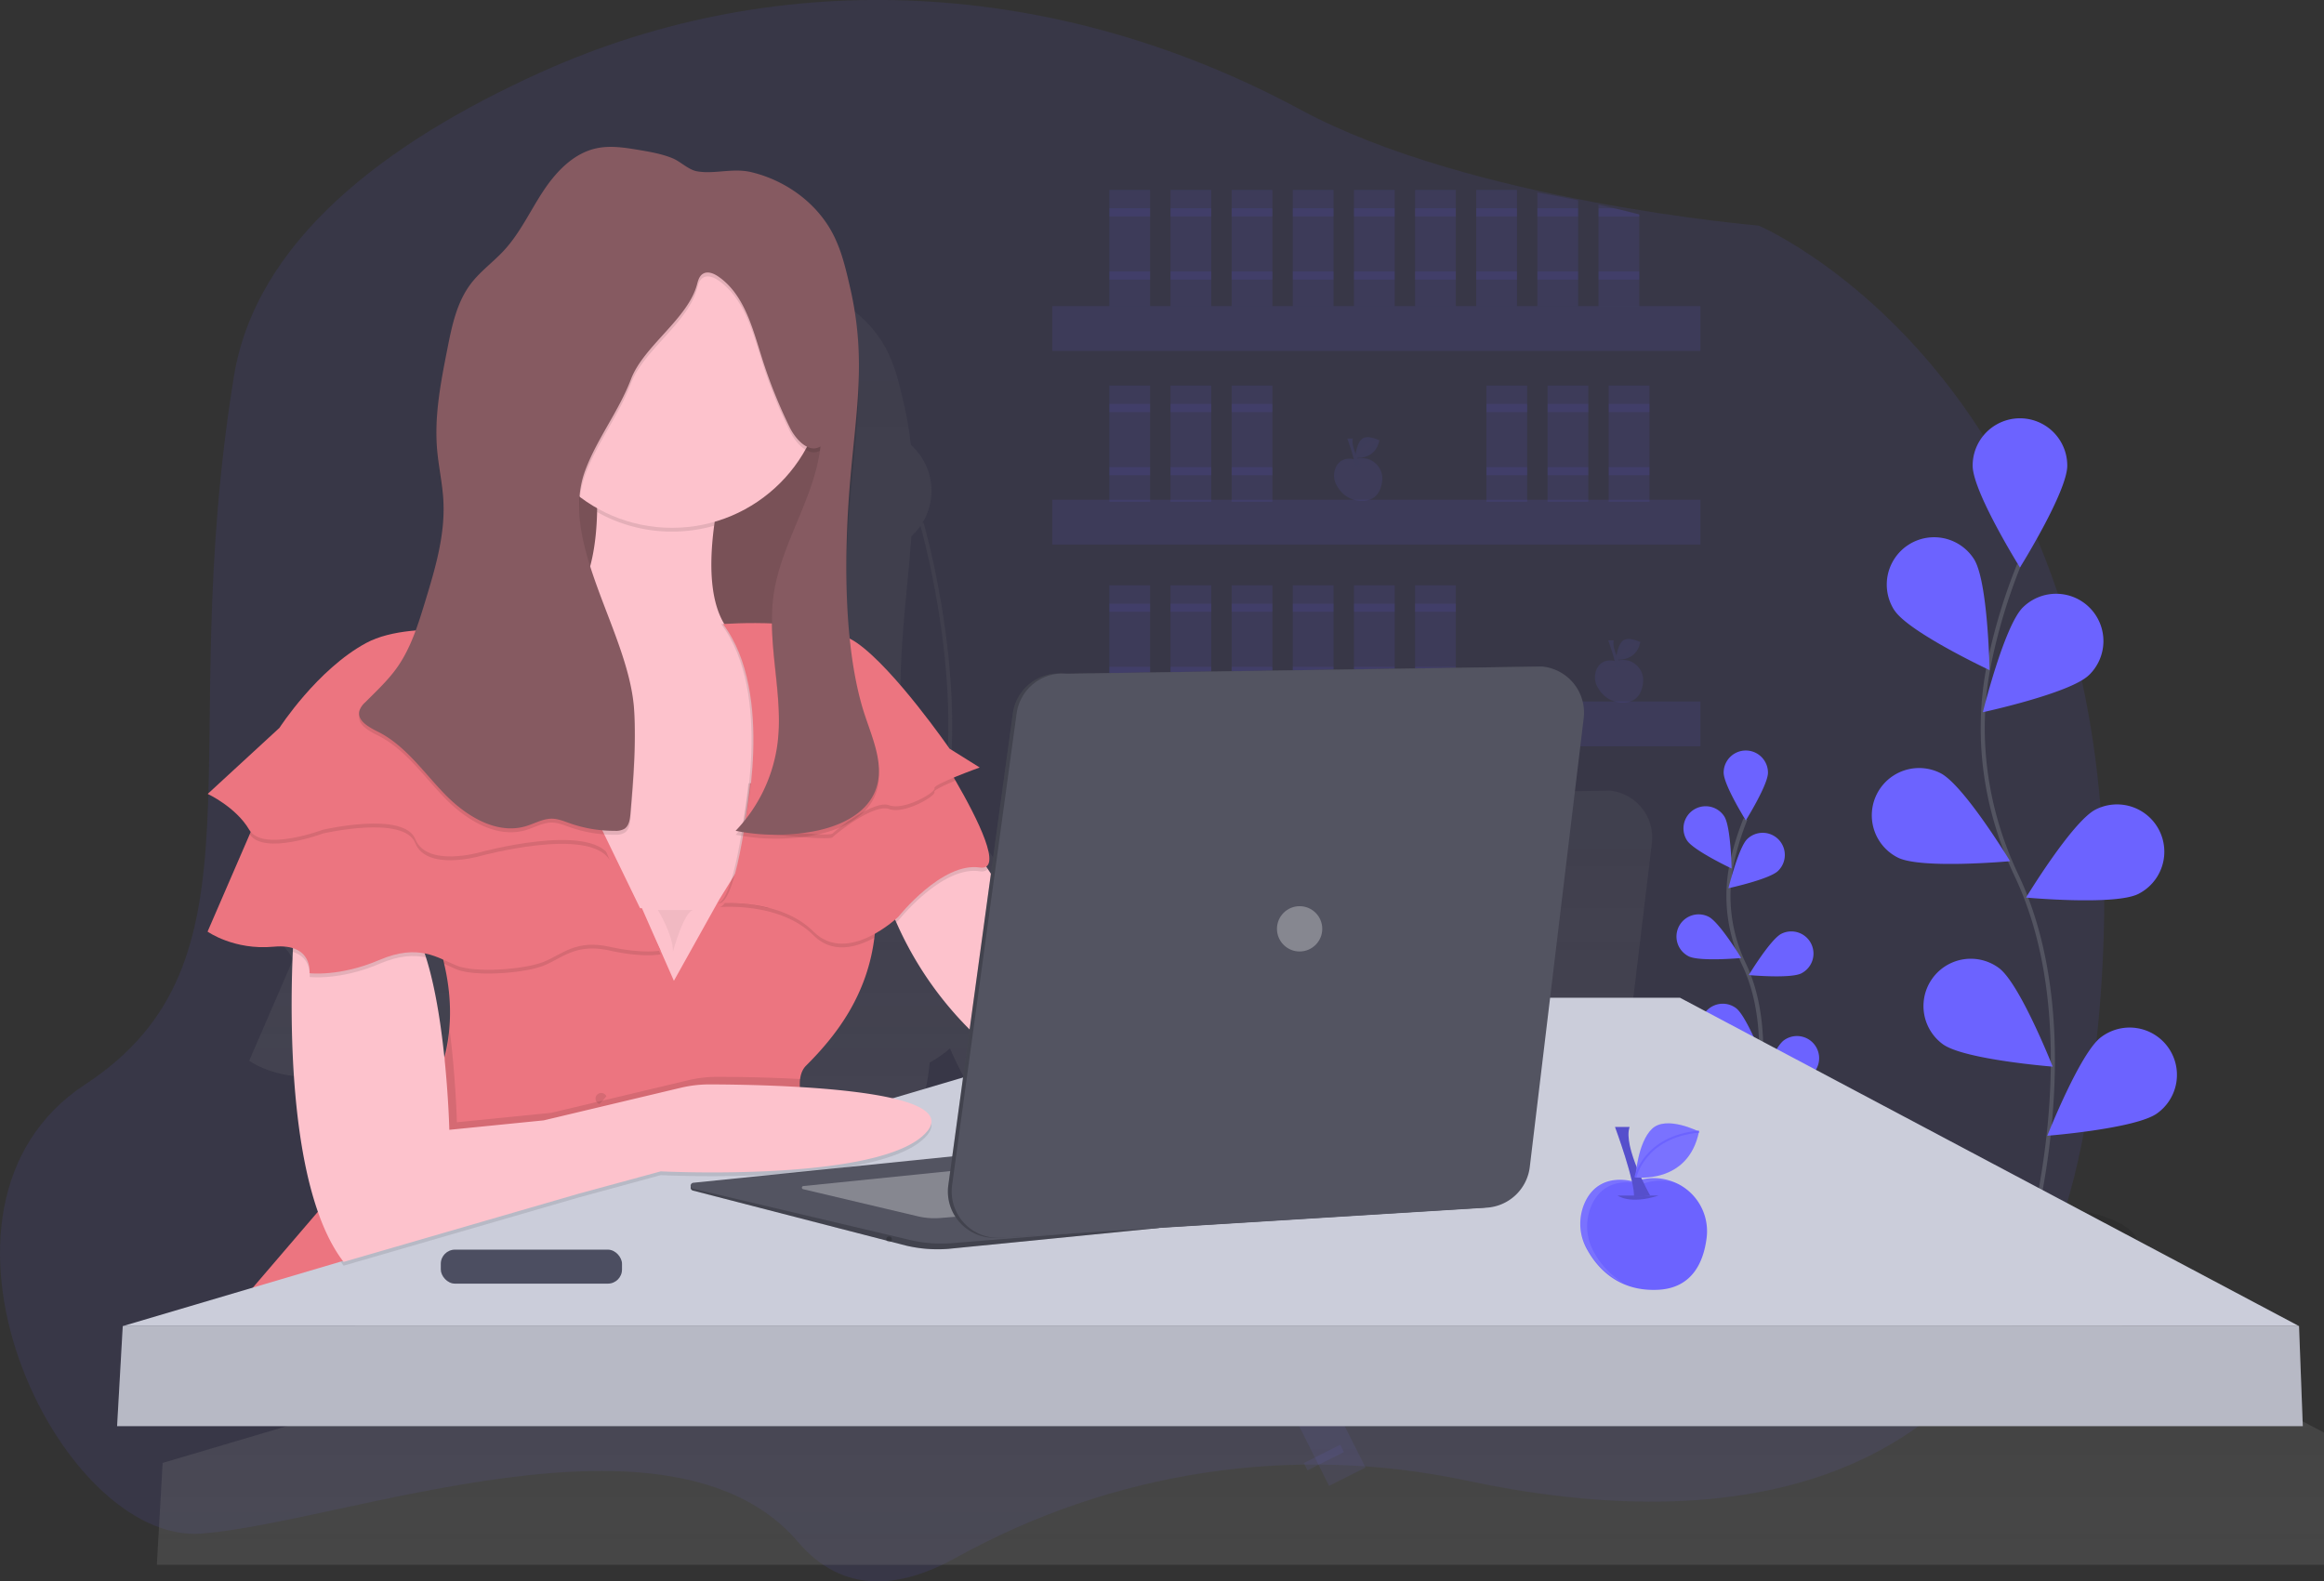 <svg width="1140.21" height="776" xmlns="http://www.w3.org/2000/svg">
 <rect width="100%" height="100%" fill="#333333" stroke="none"/>
 <defs>
  <linearGradient y2="-0" x2="0.5" y1="1" x1="0.5" id="1dd6dc0b-ad1e-451b-b90e-ab2e972949f2">
   <stop stop-opacity="0.25" stop-color="gray" offset="0"/>
   <stop stop-opacity="0.12" stop-color="gray" offset="0.54"/>
   <stop stop-opacity="0.1" stop-color="gray" offset="1"/>
  </linearGradient>
 </defs>
 <title>podcast</title>
 <g>
  <title>background</title>
  <rect fill="none" id="canvas_background" height="602" width="802" y="-1" x="-1"/>
 </g>
 <g>
  <title>Layer 1</title>
  <path id="svg_1" opacity="0.1" fill="#6c63ff" d="m468.6,764.57c77.07,-42.65 165.11,-56.28 251.15,-38c121.92,25.92 275.15,15.76 304.83,-184.21c50.69,-341.52 -161.73,-431.66 -161.73,-431.66s-141.26,-11.83 -224.79,-56.87c-118.65,-64 -254.27,-72.15 -373.52,-18c-76.26,34.6 -139.06,82.78 -149.79,148.93c-30,185 19.27,286.93 -72.9,347.32s-13.4,226.19 57.26,220.45s230.33,-68.71 292.55,4.23c22.1,25.87 50.06,22.69 76.94,7.81z"/>
  <rect id="svg_2" opacity="0.1" fill="#6c63ff" height="22" width="318" y="150.21" x="516.27"/>
  <rect id="svg_3" opacity="0.1" fill="#6c63ff" height="22" width="318" y="245.21" x="516.27"/>
  <rect id="svg_4" opacity="0.1" fill="#6c63ff" height="22" width="318" y="344.21" x="516.27"/>
  <rect id="svg_5" opacity="0.1" fill="#6c63ff" height="57" width="20" y="93.21" x="544.27"/>
  <rect id="svg_6" opacity="0.1" fill="#6c63ff" height="4" width="20" y="102.21" x="544.27"/>
  <rect id="svg_7" opacity="0.1" fill="#6c63ff" height="4" width="20" y="133.21" x="544.27"/>
  <rect id="svg_8" opacity="0.1" fill="#6c63ff" height="57" width="20" y="93.21" x="574.27"/>
  <rect id="svg_9" opacity="0.1" fill="#6c63ff" height="4" width="20" y="102.21" x="574.27"/>
  <rect id="svg_10" opacity="0.1" fill="#6c63ff" height="4" width="20" y="133.21" x="574.27"/>
  <rect id="svg_11" opacity="0.1" fill="#6c63ff" height="57" width="20" y="93.21" x="604.27"/>
  <rect id="svg_12" opacity="0.1" fill="#6c63ff" height="4" width="20" y="102.21" x="604.27"/>
  <rect id="svg_13" opacity="0.1" fill="#6c63ff" height="4" width="20" y="133.21" x="604.27"/>
  <rect id="svg_14" opacity="0.1" fill="#6c63ff" height="57" width="20" y="93.21" x="634.27"/>
  <rect id="svg_15" opacity="0.1" fill="#6c63ff" height="4" width="20" y="102.21" x="634.27"/>
  <rect id="svg_16" opacity="0.1" fill="#6c63ff" height="4" width="20" y="133.21" x="634.27"/>
  <rect id="svg_17" opacity="0.1" fill="#6c63ff" height="57" width="20" y="93.21" x="664.27"/>
  <rect id="svg_18" opacity="0.1" fill="#6c63ff" height="4" width="20" y="102.21" x="664.27"/>
  <rect id="svg_19" opacity="0.1" fill="#6c63ff" height="4" width="20" y="133.21" x="664.27"/>
  <rect id="svg_20" opacity="0.1" fill="#6c63ff" height="57" width="20" y="93.21" x="694.27"/>
  <rect id="svg_21" opacity="0.1" fill="#6c63ff" height="4" width="20" y="102.21" x="694.27"/>
  <rect id="svg_22" opacity="0.1" fill="#6c63ff" height="4" width="20" y="133.21" x="694.27"/>
  <rect id="svg_23" opacity="0.1" fill="#6c63ff" height="57" width="20" y="93.21" x="724.27"/>
  <rect id="svg_24" opacity="0.1" fill="#6c63ff" height="4" width="20" y="102.21" x="724.27"/>
  <rect id="svg_25" opacity="0.1" fill="#6c63ff" height="4" width="20" y="133.21" x="724.27"/>
  <rect id="svg_26" opacity="0.1" fill="#6c63ff" transform="rotate(-26.63 648.24,699.15)" height="57" width="20" y="670.65" x="638.24"/>
  <rect id="svg_27" opacity="0.1" fill="#6c63ff" transform="rotate(-26.63 646.58,678.34)" height="4" width="20" y="676.34" x="636.58"/>
  <rect id="svg_28" opacity="0.1" fill="#6c63ff" transform="rotate(-26.63 649.52,715.22)" height="4" width="20" y="713.22" x="639.52"/>
  <rect id="svg_29" opacity="0.1" fill="#6c63ff" height="57" width="20" y="189.21" x="544.27"/>
  <rect id="svg_30" opacity="0.1" fill="#6c63ff" height="4" width="20" y="198.21" x="544.27"/>
  <rect id="svg_31" opacity="0.1" fill="#6c63ff" height="4" width="20" y="229.21" x="544.27"/>
  <rect id="svg_32" opacity="0.1" fill="#6c63ff" height="57" width="20" y="189.21" x="574.27"/>
  <rect id="svg_33" opacity="0.1" fill="#6c63ff" height="4" width="20" y="198.21" x="574.27"/>
  <rect id="svg_34" opacity="0.1" fill="#6c63ff" height="4" width="20" y="229.21" x="574.27"/>
  <rect id="svg_35" opacity="0.1" fill="#6c63ff" height="57" width="20" y="189.21" x="604.27"/>
  <rect id="svg_36" opacity="0.1" fill="#6c63ff" height="4" width="20" y="198.21" x="604.27"/>
  <rect id="svg_37" opacity="0.1" fill="#6c63ff" height="4" width="20" y="229.21" x="604.27"/>
  <rect id="svg_38" opacity="0.1" fill="#6c63ff" height="57" width="20" y="189.21" x="729.27"/>
  <rect id="svg_39" opacity="0.1" fill="#6c63ff" height="4" width="20" y="198.21" x="729.27"/>
  <rect id="svg_40" opacity="0.1" fill="#6c63ff" height="4" width="20" y="229.21" x="729.27"/>
  <rect id="svg_41" opacity="0.1" fill="#6c63ff" height="57" width="20" y="189.21" x="759.27"/>
  <rect id="svg_42" opacity="0.1" fill="#6c63ff" height="4" width="20" y="198.21" x="759.27"/>
  <rect id="svg_43" opacity="0.1" fill="#6c63ff" height="4" width="20" y="229.21" x="759.27"/>
  <rect id="svg_44" opacity="0.1" fill="#6c63ff" height="57" width="20" y="189.21" x="789.27"/>
  <rect id="svg_45" opacity="0.1" fill="#6c63ff" height="4" width="20" y="198.21" x="789.27"/>
  <rect id="svg_46" opacity="0.1" fill="#6c63ff" height="4" width="20" y="229.21" x="789.27"/>
  <rect id="svg_47" opacity="0.1" fill="#6c63ff" height="57" width="20" y="287.21" x="544.27"/>
  <rect id="svg_48" opacity="0.1" fill="#6c63ff" height="4" width="20" y="296.21" x="544.27"/>
  <rect id="svg_49" opacity="0.1" fill="#6c63ff" height="4" width="20" y="327.21" x="544.27"/>
  <rect id="svg_50" opacity="0.1" fill="#6c63ff" height="57" width="20" y="287.21" x="574.27"/>
  <rect id="svg_51" opacity="0.1" fill="#6c63ff" height="4" width="20" y="296.21" x="574.27"/>
  <rect id="svg_52" opacity="0.1" fill="#6c63ff" height="4" width="20" y="327.21" x="574.27"/>
  <rect id="svg_53" opacity="0.1" fill="#6c63ff" height="57" width="20" y="287.21" x="604.27"/>
  <rect id="svg_54" opacity="0.1" fill="#6c63ff" height="4" width="20" y="296.21" x="604.27"/>
  <rect id="svg_55" opacity="0.1" fill="#6c63ff" height="4" width="20" y="327.21" x="604.27"/>
  <rect id="svg_56" opacity="0.1" fill="#6c63ff" height="57" width="20" y="287.21" x="634.27"/>
  <rect id="svg_57" opacity="0.1" fill="#6c63ff" height="4" width="20" y="296.21" x="634.27"/>
  <rect id="svg_58" opacity="0.1" fill="#6c63ff" height="4" width="20" y="327.21" x="634.27"/>
  <rect id="svg_59" opacity="0.1" fill="#6c63ff" height="57" width="20" y="287.21" x="664.27"/>
  <rect id="svg_60" opacity="0.1" fill="#6c63ff" height="4" width="20" y="296.21" x="664.27"/>
  <rect id="svg_61" opacity="0.1" fill="#6c63ff" height="4" width="20" y="327.21" x="664.27"/>
  <rect id="svg_62" opacity="0.1" fill="#6c63ff" height="57" width="20" y="287.21" x="694.27"/>
  <rect id="svg_63" opacity="0.1" fill="#6c63ff" height="4" width="20" y="296.21" x="694.27"/>
  <rect id="svg_64" opacity="0.1" fill="#6c63ff" height="4" width="20" y="327.21" x="694.27"/>
  <path id="svg_65" opacity="0.1" fill="#6c63ff" d="m774.27,98.29l0,51.92l-20,0l0,-55.73q10.04,1.77 20,3.81z"/>
  <rect id="svg_66" opacity="0.1" fill="#6c63ff" height="4" width="20" y="102.21" x="754.27"/>
  <rect id="svg_67" opacity="0.1" fill="#6c63ff" height="4" width="20" y="133.21" x="754.27"/>
  <path id="svg_68" opacity="0.1" fill="#6c63ff" d="m804.27,105.23l0,45l-20,0l0,-49.8c2.6,0.57 5.19,1.17 7.78,1.78q6.14,1.44 12.22,3.02z"/>
  <path id="svg_69" opacity="0.1" fill="#6c63ff" d="m804.27,105.23l0,1l-20,0l0,-4l7.78,0q6.14,1.42 12.22,3z"/>
  <rect id="svg_70" opacity="0.1" fill="#6c63ff" height="4" width="20" y="133.21" x="784.27"/>
  <g id="svg_71" opacity="0.1">
   <path id="svg_72" fill="#6c63ff" d="m664.66,225.49s-6.06,-2.06 -9,3.29a9.75,9.75 0 0 0 0.13,9.38c1.92,3.46 5.87,8 13.35,7.56c6.35,-0.34 8.46,-5.18 9,-9.69a10,10 0 0 0 -13.22,-10.66l-0.26,0.12z"/>
   <path id="svg_73" opacity="0.1" fill="#6c63ff" d="m657.11,238.65a9.75,9.75 0 0 1 -0.13,-9.38c2.92,-5.34 9,-3.29 9,-3.29l0.31,-0.11a9.87,9.87 0 0 1 7.13,0.16a9.87,9.87 0 0 0 -8.41,-0.8l-0.31,0.11s-6.06,-2.06 -9,3.29a9.75,9.75 0 0 0 0.13,9.38a14.57,14.57 0 0 0 6.86,6.49a15,15 0 0 1 -5.58,-5.85z"/>
   <path id="svg_74" opacity="0.2" fill="#6c63ff" d="m661.53,228.06s2.25,1.77 7.71,0"/>
   <path id="svg_75" fill="#6c63ff" d="m661.04,215.21s3.85,10.44 3.53,13.17l3.05,-0.32s-5.14,-9.15 -3.85,-12.85l-2.73,0z"/>
   <path id="svg_76" opacity="0.2" fill="#6c63ff" d="m661.04,215.21s3.85,10.44 3.53,13.17l3.05,-0.32s-5.14,-9.15 -3.85,-12.85l-2.73,0z"/>
   <path id="svg_77" fill="#6c63ff" d="m676.78,216.09s-6.07,-3.1 -8.78,-0.54s-3.13,9.11 -3.13,9.11s9.89,1.34 11.91,-8.57z"/>
   <path id="svg_78" opacity="0.1" fill="#6c63ff" d="m676.78,216.09s-6.07,-3.1 -8.78,-0.54s-3.13,9.11 -3.13,9.11s9.89,1.34 11.91,-8.57z"/>
   <path id="svg_79" fill="#6c63ff" d="m664.86,224.66s1.59,-7.6 11.91,-8.58"/>
  </g>
  <g id="svg_80" opacity="0.1">
   <path id="svg_81" fill="#6c63ff" d="m792.66,324.49s-6.06,-2.06 -9,3.29a9.75,9.75 0 0 0 0.13,9.38c1.92,3.46 5.87,8 13.35,7.56c6.35,-0.34 8.46,-5.18 9,-9.69a10,10 0 0 0 -13.22,-10.66l-0.26,0.12z"/>
   <path id="svg_82" opacity="0.1" fill="#6c63ff" d="m785.11,337.65a9.75,9.75 0 0 1 -0.13,-9.38c2.92,-5.34 9,-3.29 9,-3.29l0.31,-0.11a9.87,9.87 0 0 1 7.13,0.16a9.87,9.87 0 0 0 -8.41,-0.8l-0.31,0.11s-6.06,-2.06 -9,3.29a9.75,9.75 0 0 0 0.13,9.38a14.57,14.57 0 0 0 6.86,6.49a15,15 0 0 1 -5.58,-5.85z"/>
   <path id="svg_83" opacity="0.2" fill="#6c63ff" d="m789.53,327.06s2.25,1.77 7.71,0"/>
   <path id="svg_84" fill="#6c63ff" d="m789.04,314.21s3.85,10.44 3.53,13.17l3.05,-0.32s-5.14,-9.15 -3.85,-12.85l-2.73,0z"/>
   <path id="svg_85" opacity="0.2" fill="#6c63ff" d="m789.04,314.21s3.85,10.44 3.53,13.17l3.05,-0.32s-5.14,-9.15 -3.85,-12.85l-2.73,0z"/>
   <path id="svg_86" fill="#6c63ff" d="m804.78,315.09s-6.07,-3.1 -8.78,-0.54s-3.13,9.11 -3.13,9.11s9.89,1.34 11.91,-8.57z"/>
   <path id="svg_87" opacity="0.1" fill="#6c63ff" d="m804.78,315.09s-6.07,-3.1 -8.78,-0.54s-3.13,9.11 -3.13,9.11s9.89,1.34 11.91,-8.57z"/>
   <path id="svg_88" fill="#6c63ff" d="m792.86,323.66s1.59,-7.6 11.91,-8.58"/>
  </g>
  <ellipse id="svg_89" opacity="0.1" ry="19.2" rx="54" cy="610.84" cx="995.02"/>
  <path id="svg_90" stroke-width="2" stroke-miterlimit="10" stroke="#535461" fill="none" d="m995.06,611s30.81,-104.59 -5.78,-181.58c-15.35,-32.31 -20.45,-68.58 -13.36,-103.64a277.84,277.84 0 0 1 14.67,-48.65"/>
  <path id="svg_91" fill="#6c63ff" d="m967.83,228.47c0,12.82 23.21,50 23.21,50s23.21,-37.17 23.21,-50a23.21,23.21 0 1 0 -46.42,0z"/>
  <path id="svg_92" fill="#6c63ff" d="m929.46,299.47c7,10.76 46.65,29.35 46.65,29.35s-0.72,-43.82 -7.69,-54.58a23.21,23.21 0 1 0 -39,25.23l0.04,0z"/>
  <path id="svg_93" fill="#6c63ff" d="m931.11,420.81c11.45,5.77 55.09,1.78 55.09,1.78s-22.74,-37.46 -34.19,-43.23a23.21,23.21 0 1 0 -20.9,41.45z"/>
  <path id="svg_94" fill="#6c63ff" d="m953.11,512.33c10.31,7.62 54,11.07 54,11.07s-16.08,-40.77 -26.39,-48.39a23.21,23.21 0 1 0 -27.61,37.32z"/>
  <path id="svg_95" fill="#6c63ff" d="m1024.85,331.3c-9.19,8.93 -52,18.18 -52,18.18s10.49,-42.55 19.68,-51.48a23.21,23.21 0 1 1 32.34,33.3l-0.02,0z"/>
  <path id="svg_96" fill="#6c63ff" d="m1049.11,438.66c-11.45,5.77 -55.09,1.78 -55.09,1.78s22.74,-37.46 34.19,-43.23a23.21,23.21 0 1 1 20.9,41.45z"/>
  <path id="svg_97" fill="#6c63ff" d="m1058.45,546.25c-10.31,7.62 -54,11.07 -54,11.07s16.08,-40.77 26.39,-48.39a23.21,23.21 0 1 1 27.6,37.32l0.01,0z"/>
  <ellipse id="svg_98" opacity="0.1" ry="19.2" rx="54" cy="555.64" cx="860.62"/>
  <path id="svg_99" stroke-width="2" stroke-miterlimit="10" stroke="#535461" fill="none" d="m858.43,558.37s14.43,-49 -2.71,-85.07a77.4,77.4 0 0 1 -6.26,-48.56a130.18,130.18 0 0 1 6.88,-22.79"/>
  <path id="svg_100" fill="#6c63ff" d="m845.67,379.15c0,6 10.87,23.42 10.87,23.42s10.87,-17.42 10.87,-23.42a10.87,10.87 0 0 0 -21.75,0l0.01,0z"/>
  <path id="svg_101" fill="#6c63ff" d="m827.7,412.41c3.26,5 21.86,13.75 21.86,13.75s-0.34,-20.53 -3.6,-25.57a10.87,10.87 0 1 0 -18.26,11.82z"/>
  <path id="svg_102" fill="#6c63ff" d="m828.48,469.26c5.36,2.7 25.81,0.84 25.81,0.84s-10.65,-17.55 -16,-20.26a10.87,10.87 0 1 0 -9.79,19.42l-0.02,0z"/>
  <path id="svg_103" fill="#6c63ff" d="m838.76,512.14c4.83,3.57 25.3,5.19 25.3,5.19s-7.54,-19.1 -12.36,-22.67a10.87,10.87 0 1 0 -12.93,17.49l-0.01,-0.01z"/>
  <path id="svg_104" fill="#6c63ff" d="m872.39,427.33c-4.31,4.18 -24.38,8.52 -24.38,8.52s4.92,-19.94 9.22,-24.12a10.87,10.87 0 0 1 15.15,15.6l0.01,0z"/>
  <path id="svg_105" fill="#6c63ff" d="m883.78,477.63c-5.36,2.7 -25.81,0.84 -25.81,0.84s10.65,-17.55 16,-20.26a10.87,10.87 0 0 1 9.79,19.42l0.02,0z"/>
  <path id="svg_106" fill="#6c63ff" d="m888.11,528c-4.83,3.57 -25.3,5.19 -25.3,5.19s7.54,-19.1 12.36,-22.67a10.87,10.87 0 1 1 12.94,17.48z"/>
  <path id="svg_107" fill="url(#1dd6dc0b-ad1e-451b-b90e-ab2e972949f2)" d="m1168.22,717.85l-309.64,-164.25l-64.93,0l16.8,-139.84a23.18,23.18 0 0 0 -20.71,-25.83l-1.74,0.07l-0.17,0l-236.21,3.59a25.49,25.49 0 0 0 -26.62,19.63l-11,80.36l-1.59,-2.43l-0.77,-1.17c5.81,-3.78 -5.65,-26.25 -15.36,-43l-0.88,-1.52c6.16,-2.57 13,-5 13,-5l-15.15,-9.46s-13.94,-20.18 -28.78,-36.55c10,-62.62 -11.12,-135 -11.37,-136l-0.56,0.15a29.9,29.9 0 0 0 4.46,-15.8l0,0a30,30 0 0 0 -10.12,-22.48c-0.59,-5.36 -1.44,-10.88 -2.66,-16.69l0,0c-0.22,-1 -0.45,-2.11 -0.7,-3.17c-1.14,-5 -2.29,-10 -3.8,-14.9a75,75 0 0 0 -3.89,-10.21c-7.89,-16.67 -24.12,-28.59 -41.9,-32.79c-9.15,-2.16 -18.53,1.19 -27.07,-0.41c-4.3,-0.79 -8.15,-4.92 -12.34,-6.59c-5.31,-2.12 -11.06,-3.11 -16.68,-4c-7,-1.17 -14.27,-2.33 -21.24,-0.81c-11.5,2.5 -20.27,11.82 -26.72,21.66s-11.46,20.74 -19.43,29.4c-5.33,5.8 -11.89,10.46 -16.64,16.74c-7,9.24 -9.43,21 -11.68,32.42c-2.78,14.05 -5.56,28.3 -5.5,42.57c0,3.31 0.05,6.63 0.34,9.95c0.73,8.52 2.67,16.92 3.13,25.45c0,0.92 0.07,1.84 0.09,2.76c-0.1,15.61 -4.71,31 -9.29,46c-1.46,4.77 -2.94,9.58 -4.67,14.28c-9.2,0.78 -18,2.62 -24.71,6.24c-24.52,13.12 -43.39,42.38 -43.39,42.38l-35.87,33s14.16,6.61 20.77,17.94a8,8 0 0 0 0.81,1.13l-0.52,1.2l-21.06,48.64s13.22,9.44 33,7.55a24.56,24.56 0 0 1 9.6,0.7c0,0.6 -0.06,1.21 -0.08,1.85c-1.21,27.83 -1.85,88.81 12.55,130l-32.54,38l-65,19.25l-2.83,50l1093.15,0l-1.89,-50.01zm-937.49,-186.45a39.82,39.82 0 0 1 8.11,2.58l0,34.76c-1.72,-12.28 -4.11,-24.86 -7.44,-35.32c-0.21,-0.68 -0.4,-1.35 -0.67,-2.02zm187.69,66.89q0,-0.18 0,-0.36a17.74,17.74 0 0 1 0.49,-3.6a10.18,10.18 0 0 1 2.61,-4.86c2.41,-2.41 4.9,-5 7.39,-7.81a36.39,36.39 0 0 0 6.54,10.81c3.2,3.57 10.35,6.78 20.39,9.68a367.91,367.91 0 0 0 -37.42,-3.86zm81.61,-4.8l-32.68,9.67c-15.45,-3.46 -26.44,-7.42 -30.51,-12a35,35 0 0 1 -6.52,-11.16c11.66,-13.52 23,-31.71 25.6,-56.55c0.07,-0.65 0.12,-1.32 0.18,-2a65.1,65.1 0 0 0 10,-7l0.59,1.38a175.9,175.9 0 0 0 36.65,53.58l-3.31,24.08zm-48.44,-335.43c2.57,9.27 20,74.9 11.26,132.61c-5.44,-5.86 -10.93,-11.1 -15.85,-14.55a30.78,30.78 0 0 0 -3.65,-2.17c-1.09,-10.58 -1.59,-21.55 -1.67,-32.42c0.1,-13.46 0.9,-26.81 2,-39.51c1.19,-13.46 2.59,-26.3 3.46,-38.93a30.21,30.21 0 0 0 4.45,-5.03z"/>
  <path id="svg_108" fill="#dfe6f5" transform="rotate(-180 1301.096,672.262)" d="m1309.11,642.76l8.53,0a0,0 0 0 1 0,0l0,59a0,0 0 0 1 0,0l-8.53,0a24.56,24.56 0 0 1 -24.56,-24.56l0,-9.82a24.56,24.56 0 0 1 24.56,-24.62z"/>
  <rect id="svg_109" fill="#535461" transform="rotate(-180 1251.46,672.235)" ry="6.03" rx="6.03" height="58.95" width="14.48" y="642.76" x="1244.22"/>
  <rect id="svg_113" fill="#865a61" height="154.65" width="149.09" y="184.45" x="260.72"/>
  <rect id="svg_114" opacity="0.1" height="154.65" width="149.09" y="163.15" x="260.72"/>
  <path id="svg_115" fill="#fdc2cc" d="m404.72,312.71l-9,65.4l-4.24,30.74l-1.56,11.29l-13.07,25.48l-24,46.76l-46.3,5.56l-81.44,-114.85s-42.64,-81.49 22.19,-74.09c36.35,4.16 45,-28.38 45.65,-57.77a218.52,218.52 0 0 0 -4,-44.1l64.82,31.49q-2.26,10.53 -3.4,19.35c-3.16,24.06 -0.54,39.06 4.94,48.15c14.59,24.21 49.41,6.59 49.41,6.59z"/>
  <path id="svg_116" opacity="0.1" d="m353.79,238.63q-2.26,10.53 -3.4,19.35a75.41,75.41 0 0 1 -20.68,2.88a74.64,74.64 0 0 1 -36.76,-9.61a218.52,218.52 0 0 0 -4,-44.1l64.84,31.48z"/>
  <circle id="svg_117" fill="#fdc2cc" r="75.01" cy="183.99" cx="329.71"/>
  <path id="svg_118" fill="#ec7580" d="m429.73,610.9l-308.38,24.1l50,-58.34c53.65,-32.78 53.19,-77.84 46.06,-105.79a108.76,108.76 0 0 0 -9.95,-25.71l106.59,0.5l0.9,0l8.76,19.91l0.4,0.9l6.52,14.81l22.22,-39.82l7.73,-12.46l4.32,-7s63.9,-14.82 64.82,23.15a101.5,101.5 0 0 1 -0.51,13.06c-3.18,30.56 -19.9,50.88 -33.75,64.73c-15.74,15.73 34.27,87.96 34.27,87.96z"/>
  <path id="svg_120" fill="#fdc2cc" d="m633.46,577.56c-1.85,22.22 -55.56,-7.41 -55.56,-7.41s-16.67,-5.56 -73.16,-41.67a172.48,172.48 0 0 1 -65,-75.89a109,109 0 0 1 -5.41,-14.86l38.92,-28.73l11.35,17.35l37.73,57.65l55.56,37s57.42,34.34 55.57,56.56z"/>
  <polygon id="svg_121" fill="#cbcdda" points="1127.96 650.72 60.23 650.72 167.12 619.09 434.34 540.01 604.74 489.58 824.22 489.58 1127.96 650.72"/>
  <polygon id="svg_122" fill="#cbcdda" points="60.23 650.72 57.45 699.8 1129.81 699.8 1127.96 650.72 60.23 650.72"/>
  <polygon id="svg_123" opacity="0.1" points="60.23 650.72 57.45 699.8 1129.81 699.8 1127.96 650.72 60.23 650.72"/>
  <path id="svg_124" fill="#535461" d="m340.16,581.31l225.69,-23.19l2.78,44.45l-103.16,10.23a67.38,67.38 0 0 1 -21.22,-1.65l-104.28,-26.94a1.48,1.48 0 0 1 0.19,-2.9z"/>
  <path id="svg_125" opacity="0.2" d="m340.16,581.31l225.69,-23.19l2.78,44.45l-103.16,10.23a67.38,67.38 0 0 1 -21.22,-1.65l-104.28,-26.94a1.48,1.48 0 0 1 0.19,-2.9z"/>
  <path id="svg_126" fill="#535461" d="m340.16,580.38l227.55,-23.19l2.78,44.45l-103.17,8.36a67.38,67.38 0 0 1 -21.21,-1.62l-106.14,-25.09a1.48,1.48 0 0 1 0.19,-2.91z"/>
  <path id="svg_127" opacity="0.3" fill="#fff" d="m394.11,582l120.32,-12.26l1.47,23.5l-54.55,4.43a35.63,35.63 0 0 1 -11.22,-0.87l-56.12,-13.27a0.78,0.78 0 0 1 0.1,-1.53z"/>
  <path id="svg_128" opacity="0.1" d="m484.6,426.37c-0.73,1 -2,1.45 -3.94,1.17c-18.52,-2.78 -39.82,24.08 -39.82,24.08s-0.38,0.36 -1.07,1a109,109 0 0 1 -5.41,-14.86l38.89,-28.76l11.35,17.37z"/>
  <path id="svg_129" opacity="0.1" d="m429.22,460c-8.71,4.85 -20.7,8.33 -30.05,-1c-16.15,-16.15 -44.46,-14 -46.22,-13.9c2.89,-0.4 5.45,-6.34 7.63,-14.3l4.32,-7s63.9,-14.8 64.83,23.2a101.5,101.5 0 0 1 -0.51,13z"/>
  <path id="svg_130" opacity="0.1" d="m395.7,378.11l-5.8,42l-13.07,25.48a79.68,79.68 0 0 0 -24.82,-2.33c9.21,-1.27 15.16,-58.82 15.16,-58.82l0.53,-0.12l28,-6.21z"/>
  <path id="svg_131" fill="#ec7580" d="m480.66,425.69c-18.52,-2.78 -39.82,24.08 -39.82,24.08s-25,24.08 -41.67,7.41c-16.15,-16.15 -44.46,-14 -46.22,-13.9c9.21,-1.28 15.16,-58.83 15.16,-58.83l0.53,-0.12l88.87,-19.76s5.3,8.12 11.28,18.46c10.79,18.63 23.79,44.45 11.87,42.66z"/>
  <path id="svg_132" opacity="0.1" d="m458.43,388.65c0.93,1.85 -14.82,11.11 -22.22,8.33s-25.93,12 -27.78,13.89s-43.52,-2.78 -43.52,-2.78a195.82,195.82 0 0 0 3.73,-23.76l88.87,-19.76s5.3,8.12 11.28,18.46c-5.53,2.27 -10.81,4.71 -10.36,5.62z"/>
  <path id="svg_133" opacity="0.1" d="m404.72,312.71l-9,65.4l-4.24,30.74c-12.42,-0.93 -27.48,-2.6 -27.48,-2.6s15.74,-65.75 -10.19,-100c0,0 0.55,0 1.54,-0.1c14.55,24.18 49.37,6.56 49.37,6.56z"/>
  <path id="svg_134" fill="#ec7580" d="m354.72,306.23s47.23,-3.7 65.75,9.26s45.38,51.86 45.38,51.86l14.82,9.26s-23.15,8.33 -22.22,10.19s-14.82,11.11 -22.22,8.33s-25.93,12 -27.78,13.89s-43.52,-2.78 -43.52,-2.78s15.72,-65.75 -10.21,-100.01z"/>
  <path id="svg_136" fill="#535461" d="m521.7,330.61l233.14,-3.54a22.74,22.74 0 0 1 20.27,25.34l-26.45,220.2a22.74,22.74 0 0 1 -21.21,20l-238.29,14.75a22.74,22.74 0 0 1 -23.86,-26l31.64,-231.42a22.74,22.74 0 0 1 24.76,-19.33z"/>
  <path id="svg_137" opacity="0.2" d="m521.7,330.61l233.14,-3.54a22.74,22.74 0 0 1 20.27,25.34l-26.45,220.2a22.74,22.74 0 0 1 -21.21,20l-238.29,14.75a22.74,22.74 0 0 1 -23.86,-26l31.64,-231.42a22.74,22.74 0 0 1 24.76,-19.33z"/>
  <path id="svg_138" fill="#535461" d="m523.55,330.61l233.14,-3.54a22.74,22.74 0 0 1 20.31,25.34l-26.45,220.2a22.74,22.74 0 0 1 -21.21,20l-238.32,14.75a22.74,22.74 0 0 1 -23.86,-26l31.64,-231.42a22.74,22.74 0 0 1 24.75,-19.33z"/>
  <circle id="svg_139" opacity="0.3" fill="#fff" r="11.11" cy="455.78" cx="637.62"/>
  <path id="svg_140" opacity="0.1" d="m403.9,569.21c-36.25,3.9 -76,1.87 -76,1.87l-40.79,11.11l-114.82,33.34c-5,-6.47 -9,-14.6 -12.31,-23.76l11.38,-13.28c35.81,-21.88 47.51,-49.23 49.22,-73.31c3.06,23.95 3.57,45.52 3.57,45.52l46.3,-4.63l67.27,-16a60.74,60.74 0 0 1 14.14,-1.65c8.76,0 24.35,0.19 41,1.09c-2.22,9.01 3.48,24.49 11.04,39.7z"/>
  <path id="svg_141" opacity="0.1" d="m454.73,557.19c-21.3,25 -130.57,19.45 -130.57,19.45l-40.75,11.11l-114.83,33.33c-0.5,-0.65 -1,-1.31 -1.46,-2l267.23,-79.08c17.06,3.44 27.53,8.8 20.38,17.19z"/>
  <path id="svg_142" fill="#fdc2cc" d="m454.73,555.34c-21.3,25 -130.57,19.45 -130.57,19.45l-40.75,11.1l-114.83,33.34c-27,-35 -26.4,-118.41 -24.93,-152.15c0.4,-9.06 0.85,-14.54 0.85,-14.54s38.89,-24.08 56.49,0c3.14,4.29 5.77,10.29 8,17.25c10.21,32.09 11.46,84.61 11.46,84.61l46.3,-4.63l67.27,-16a60.78,60.78 0 0 1 14.15,-1.65c27.88,0.08 124.84,1.76 106.56,23.22z"/>
  <path id="svg_143" opacity="0.1" d="m208.98,469.8c-5.91,-1.28 -13.08,-1 -22.8,3.12c-19.45,8.33 -34.26,6.48 -34.26,6.48s1.19,-9.45 -8.26,-12.32c0.4,-9.06 0.85,-14.54 0.85,-14.54s38.89,-24.08 56.49,0c3.11,4.29 5.76,10.29 7.98,17.26z"/>
  <path id="svg_144" opacity="0.1" d="m324.11,468.29l0,0c-0.62,0.13 -8.95,1.7 -25,-1.86c-16.67,-3.7 -23.15,3.7 -32.41,7.41s-33.29,5.56 -42.59,1.86c-2.19,-0.88 -4.39,-2 -6.72,-3a108.76,108.76 0 0 0 -9.91,-25.7l106.59,0.5l9.66,19.91l0.38,0.88z"/>
  <path id="svg_145" fill="#ec7580" d="m324.11,466.44s-8.33,1.85 -25,-1.85s-23.15,3.7 -32.41,7.41s-33.34,5.56 -42.6,1.85s-18.52,-11.11 -38,-2.78s-34.26,6.48 -34.26,6.48s1.85,-14.82 -17.59,-13s-32.41,-7.41 -32.41,-7.41l20.66,-47.72l6.2,-14.33l154.94,-10.59l0.74,0l39.73,81.94z"/>
  <path id="svg_146" opacity="0.1" d="m299.11,422c-10.19,-16.67 -63.9,-1.85 -63.9,-1.85s-25.93,7.41 -31.49,-6.48s-45.32,-4.67 -45.32,-4.67s-28.85,10.82 -35.83,0.44l6.2,-14.33l154.87,-10.61l15.47,37.5z"/>
  <path id="svg_147" fill="#ec7580" d="m254.7,312.71s-50.93,-10.19 -75,2.78s-42.59,41.67 -42.59,41.67l-35.2,32.41s13.89,6.48 20.37,17.59s36.12,0 36.12,0s39.82,-9.26 45.38,4.63s31.49,6.48 31.49,6.48s53.71,-14.82 63.9,1.85l-44.47,-107.41z"/>
  <path id="svg_148" opacity="0.1" d="m313.41,75.43c-6.9,-1.16 -14,-2.29 -20.84,-0.8c-11.28,2.45 -19.88,11.6 -26.21,21.24s-11.25,20.34 -19.06,28.83c-5.23,5.69 -11.66,10.26 -16.32,16.42c-6.86,9.07 -9.25,20.64 -11.46,31.8c-3.24,16.38 -6.49,33 -5.06,49.67c0.72,8.36 2.62,16.59 3.07,25c0.91,16.89 -4.08,33.47 -9,49.65c-3.41,11.18 -6.93,22.57 -13.67,32.12c-4.47,6.33 -10.2,11.63 -15.66,17.12a9.61,9.61 0 0 0 -2.87,4.21c-1.18,4.78 4.59,8 9,10.16c13.49,6.73 22.34,19.86 32.83,30.68s25.5,20.11 39.93,15.77c4.28,-1.29 8.34,-3.74 12.8,-3.66c3,0.05 5.88,1.27 8.73,2.27a65.53,65.53 0 0 0 22.07,3.7a8.53,8.53 0 0 0 4.79,-1c2.23,-1.51 2.66,-4.55 2.88,-7.23c1.41,-16.82 2.81,-33.7 1.86,-50.55c-2.15,-38.16 -37.41,-82.3 -24,-118.11c5.83,-15.62 16.49,-29.06 22.39,-44.65c6.22,-16.43 28.15,-29.77 32.5,-46.8c0.49,-1.92 1.16,-4 2.84,-5c2.31,-1.42 5.32,-0.18 7.55,1.36c12.62,8.7 16.73,25.06 21.32,39.68a245.14,245.14 0 0 0 13.71,34.34c3,6 9.44,12.95 15.08,9.31c-2.84,25.28 -19.24,47.36 -22.95,72.52c-3.62,24.52 5.15,49.58 1.75,74.12a76,76 0 0 1 -20.45,42a101.68,101.68 0 0 0 37.83,0.34c12.69,-2.29 26.27,-8.3 30.85,-20.36c5,-13.27 -2.73,-27.51 -6.66,-41.15c-9.43,-32.79 -8.7,-71.57 -5.71,-105.56c3.08,-34.95 7.7,-65.55 -0.13,-99.75c-1.92,-8.39 -3.87,-16.85 -7.55,-24.63c-7.74,-16.35 -23.66,-28.05 -41.11,-32.17c-9,-2.12 -18.18,1.17 -26.56,-0.39c-4.22,-0.79 -8,-4.83 -12.1,-6.47c-5.26,-2.15 -10.9,-3.11 -16.41,-4.03z"/>
  <path id="svg_149" fill="#865a61" d="m429.59,387.66c-4.58,12.06 -18.16,18.07 -30.86,20.36a101.89,101.89 0 0 1 -37.83,-0.34a76.06,76.06 0 0 0 20.45,-42c3.41,-24.55 -5.36,-49.61 -1.75,-74.12c3.71,-25.17 20.11,-47.25 22.95,-72.53c-5.64,3.64 -12.13,-3.28 -15.09,-9.31a245.69,245.69 0 0 1 -13.71,-34.34c-4.59,-14.62 -8.7,-31 -21.32,-39.68c-2.23,-1.54 -5.24,-2.78 -7.55,-1.35c-1.69,1 -2.35,3.11 -2.84,5c-4.34,17 -26.28,30.36 -32.49,46.79c-5.91,15.59 -16.57,29 -22.4,44.65c-13.36,35.8 21.9,79.94 24,118.1c0.94,16.85 -0.46,33.74 -1.86,50.55c-0.23,2.69 -0.66,5.73 -2.89,7.24a8.51,8.51 0 0 1 -4.78,1a65.31,65.31 0 0 1 -22.01,-3.68c-2.85,-1 -5.71,-2.22 -8.73,-2.27c-4.46,-0.07 -8.52,2.38 -12.8,3.66c-14.43,4.34 -29.45,-4.95 -39.93,-15.77s-19.36,-23.93 -32.84,-30.62c-4.41,-2.2 -10.18,-5.38 -9,-10.17a9.68,9.68 0 0 1 2.87,-4.2c5.46,-5.49 11.2,-10.8 15.67,-17.12c6.74,-9.55 10.25,-20.94 13.67,-32.12c4.94,-16.18 9.93,-32.76 9,-49.65c-0.44,-8.37 -2.34,-16.6 -3.07,-25c-1.44,-16.64 1.82,-33.28 5.06,-49.66c2.2,-11.16 4.59,-22.73 11.46,-31.8c4.67,-6.16 11.09,-10.73 16.33,-16.42c7.82,-8.49 12.72,-19.19 19.06,-28.84s14.94,-18.79 26.22,-21.24c6.83,-1.49 13.94,-0.35 20.84,0.8c5.51,0.93 11.15,1.89 16.36,4c4.11,1.64 7.89,5.69 12.1,6.46c8.38,1.57 17.59,-1.72 26.56,0.4c17.45,4.11 33.37,15.81 41.11,32.16a73.61,73.61 0 0 1 3.82,10c1.48,4.8 2.61,9.71 3.73,14.61c0.24,1 0.47,2.08 0.69,3.11l0,0c6.85,32.56 2.43,56.27 -0.56,90.14s-3.72,79.25 5.7,112c3.93,13.68 11.7,27.93 6.66,41.2z"/>
  <path id="svg_150" opacity="0.05" d="m322.77,446.53s7.41,12 7.41,20.37c0,0 5.56,-20.37 10.19,-20.37"/>
  <path id="svg_237" opacity="0.1" d="m297.49,537.93a45.65,45.65 0 0 1 -3.39,3.82a2.78,2.78 0 1 1 3.39,-3.82z"/>
  <rect id="svg_239" fill="#54576b" ry="6.95" rx="6.95" height="16.67" width="88.9" y="613.21" x="216.27"/>
  <rect id="svg_241" opacity="0.1" ry="6.95" rx="6.95" height="16.67" width="88.9" y="613.21" x="216.27"/>
  <circle id="svg_247" opacity="0.2" r="1.39" cy="608.12" cx="436.2"/>
  <path id="svg_252" fill="#6c63ff" d="m801.83,579.91s-15.88,-5.38 -23.52,8.61a25.52,25.52 0 0 0 0.34,24.57c5,9.07 15.36,20.85 35,19.8c16.62,-0.89 22.15,-13.57 23.65,-25.37a26.06,26.06 0 0 0 -34.61,-27.9l-0.86,0.29z"/>
  <path id="svg_253" opacity="0.1" fill="#fff" d="m782.01,614.35a25.52,25.52 0 0 1 -0.34,-24.57c7.64,-14 23.52,-8.61 23.52,-8.61l0.81,-0.29a25.83,25.83 0 0 1 18.66,0.42a25.84,25.84 0 0 0 -22,-2.1l-0.81,0.29s-15.88,-5.38 -23.52,8.61a25.52,25.52 0 0 0 0.34,24.57c3.31,6 8.92,13.11 18,17a39.35,39.35 0 0 1 -14.66,-15.32z"/>
  <path id="svg_254" opacity="0.2" d="m793.63,586.64s5.89,4.63 20.18,0"/>
  <path id="svg_255" fill="#6c63ff" d="m792.37,553s10.09,27.33 9.25,34.48l8,-0.84s-13.51,-23.97 -10.1,-33.64l-7.15,0z"/>
  <path id="svg_256" opacity="0.2" d="m792.37,553s10.09,27.33 9.25,34.48l8,-0.84s-13.51,-23.97 -10.1,-33.64l-7.15,0z"/>
  <path id="svg_257" fill="#6c63ff" d="m833.56,555.28s-15.88,-8.12 -23,-1.41s-8.2,23.86 -8.2,23.86s25.91,3.57 31.2,-22.45z"/>
  <path id="svg_258" opacity="0.1" fill="#fff" d="m833.56,555.28s-15.88,-8.12 -23,-1.41s-8.2,23.86 -8.2,23.86s25.91,3.57 31.2,-22.45z"/>
  <path id="svg_259" stroke-miterlimit="10" stroke="#6c63ff" fill="none" d="m802.37,577.73s4.17,-19.91 31.19,-22.45"/>
 </g>
</svg>